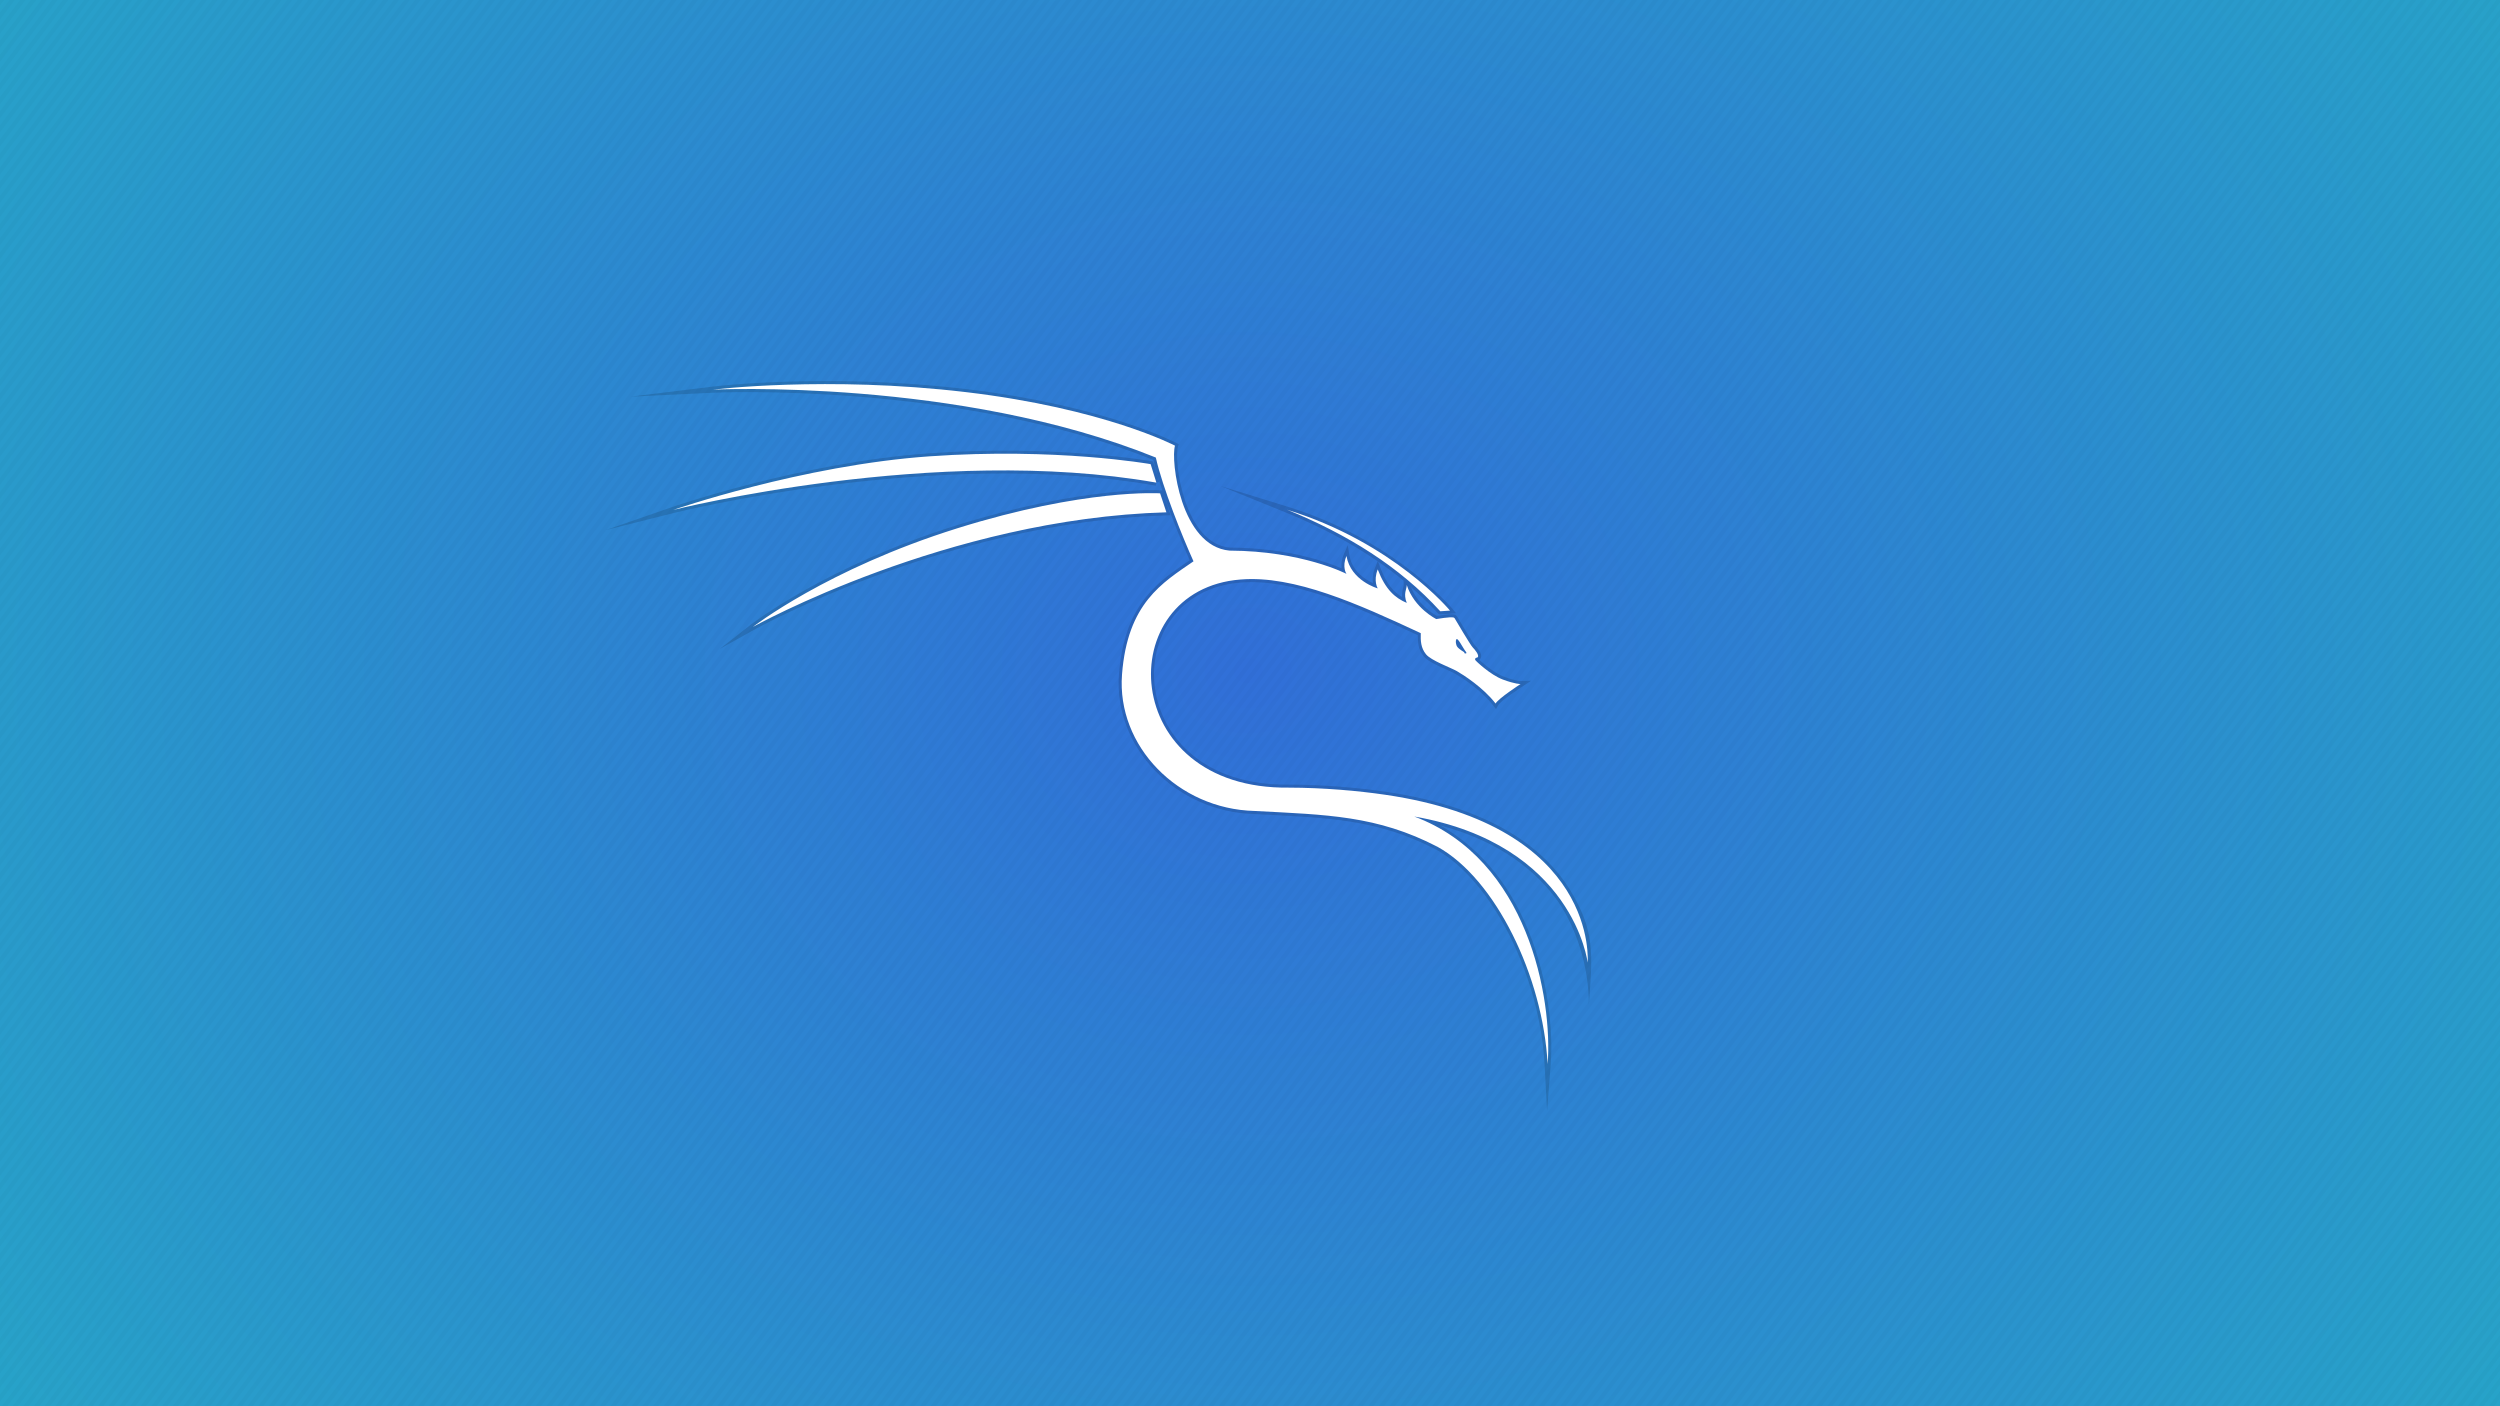 <svg width="3840" height="2160" version="1.1" viewBox="0 0 1016 571.5" xmlns="http://www.w3.org/2000/svg"><defs><radialGradient id="a" cx="508.88" cy="275.85" r="508" gradientTransform="matrix(1.739 -3.3181e-8 2.8739e-8 1.506 -1392.2 -142.84)" gradientUnits="userSpaceOnUse"><stop stop-color="#316fd8" offset="0"/><stop stop-color="#23bac2" offset="1"/></radialGradient><filter id="b" x="-.031" y="-.042" width="1.063" height="1.085" color-interpolation-filters="sRGB"><feGaussianBlur stdDeviation="5.227"/></filter></defs><rect transform="scale(-1,1)" x="-1016" y="1e-5" width="1016" height="571.5" fill="url(#a)" style="paint-order:fill markers stroke"/><path transform="matrix(-1,0,0,1,1016,0)" d="m680.82 154.86c-16.44-0.019-36.221 0.751-57.432 3.26-56.57 6.691-85.486 21.906-85.486 21.906l-0.916 0.482 0.309 0.986c0.316 1.01 0.489 4.343 0.059 8.389-0.43 4.046-1.382 8.945-2.99 13.689-1.608 4.745-3.879 9.331-6.879 12.779-2.998 3.447-6.663 5.757-11.27 6.182-24.125 0.128-40.02 6.082-45.457 8.453 0.19-1.431 0.126-3.276-0.82-5.508l-1.647-3.885-0.721 4.156c-1.137 6.552-6.455 9.809-9.545 11.225 0.227-1.523 0.19-3.579-0.783-6.025l-1.131-2.846c11.283-7.772 23.778-14.309 37.316-19.812l26.553-10.793-27.387 8.455c-0.036 0.011-0.066 0.026-0.102 0.037-5.3e-4 2.3e-4 -1e-3 -2.3e-4 -2e-3 0-20.118 6.227-35.619 15.419-46.734 23.59l0.01-0.361-0.15 0.461c-12.988 9.569-19.863 17.689-19.863 17.689l-1.543 1.871 6.842 0.447 0.367-0.271 0.098-0.072 0.082-0.09c3.448-3.788 7.151-7.313 11.006-10.682-3.041 7.558-9.739 11.3-10.551 11.725-0.347-0.06-1.257-0.224-2.666-0.404-0.826-0.106-1.699-0.198-2.481-0.238-0.782-0.04-1.39-0.092-2.113 0.141l-0.166 0.053-0.145 0.098c-0.653 0.436-0.971 1.12-0.988 1.148v2e-3c-0.133 0.223-1.605 2.725-3.227 5.404-0.811 1.34-1.645 2.699-2.326 3.769-0.34 0.535-0.643 0.999-0.879 1.344-0.236 0.345-0.467 0.618-0.408 0.559-0.518 0.517-1.275 1.377-1.863 2.328-0.295 0.476-0.555 0.962-0.686 1.547-0.131 0.585-0.055 1.504 0.6 2.055l0.08 0.068c-0.1 0.095-0.157 0.156-0.275 0.266-0.637 0.589-1.536 1.375-2.582 2.205-2.091 1.661-4.8 3.498-7.09 4.354-2.465 0.921-4.203 1.361-5.299 1.57-1.096 0.209-1.455 0.189-1.455 0.189l-4.359-0.096 3.654 2.379s2.245 1.462 4.615 3.168c1.185 0.853 2.401 1.767 3.363 2.572 0.962 0.805 1.692 1.633 1.742 1.727l0.908 1.699 1.174-1.527c4.796-6.242 12.898-11.436 15.338-12.836 1.088-0.624 3.774-1.738 6.385-2.971s5.174-2.484 6.559-4.215c2.123-2.653 2.365-5.582 2.332-8.51 25.215-11.733 50.87-23.128 71.951-21.389h6e-3c12.825 1.002 22.149 6.665 28.006 14.578 5.856 7.913 8.224 18.12 6.871 28.195-2.705 20.15-20.1 39.783-54.504 39.328l-0.01-2e-3h-0.01c-14.184 0.036-28.185 1.287-39.277 2.914-43.785 6.425-64.754 23.68-74.631 39.451-10.537 17.092-9.439 26.419-7.912 47.245-0.145-15.894 5.497-31.949 12.449-41.985 8.248-11.626 22.694-24.35 48.002-31.049-17.638 9.875-29.032 25.941-35.902 42.816-8.076 19.839-10.064 40.705-9.041 54.162 4e-3 0.048-2e-3 0.114 2e-3 0.162l1.469 18.838 1.012-18.867c0.945-17.632 6.203-36.322 14.131-52.166 7.926-15.839 18.538-28.809 29.959-35.129 24.396-12.643 44.445-12.86 73.883-14.428 31.671-0.807 57.272-26.948 55-56.789-1.123-14.733-5.33-24.347-10.895-31.316-5.327-6.673-11.817-10.875-17.869-15.031 3.052-6.811 7.501-17.707 10.99-27.979l-0.131 0.396-3.072 9.299 1.668 0.047c88.724 2.494 167.49 46.428 167.49 46.428l14.021 7.828-12.65-9.891s-30.245-23.641-83.406-40.275c-52.138-16.314-82.953-14.287-82.953-14.287l-0.826 0.057c1.513-4.481 2.827-8.748 3.68-12.41 79.562-32.004 178.84-27.308 178.84-27.308l33.553 1.609-33.342-4.084s-0.091-8e-3 -0.092-8e-3c-0.163-0.02-18.153-2.214-45.43-2.246zm-78.211 28.318c-32.731 0.373-54.443 4.229-54.443 4.229l-0.746 0.133-2.555 8.238 1.188 0.367 0.215 1.225c89.164-15.701 195.85 11.084 195.85 11.084l27.605 6.945-26.896-9.324s-52.283-18.145-104.21-21.836c-12.962-0.921-25.098-1.185-36.008-1.061zm-146.63 45.016-1.055 2.773c-2.496 6.568-5.395 9.701-8.76 11.67 0.259-2.559-0.652-4.208-0.635-4.84l0.049-1.801c3.324-2.746 6.812-5.326 10.4-7.803zm-8.973 3.519c-0.447 0.351-0.897 0.699-1.34 1.055l2e-3 -0.104c0.412-0.31 0.912-0.637 1.338-0.951z" color="#000000" color-rendering="auto" dominant-baseline="auto" filter="url(#b)" image-rendering="auto" opacity=".2" shape-rendering="auto" solid-color="#000000" style="font-feature-settings:normal;font-variant-alternates:normal;font-variant-caps:normal;font-variant-ligatures:normal;font-variant-numeric:normal;font-variant-position:normal;isolation:auto;mix-blend-mode:normal;shape-padding:0;text-decoration-color:#000000;text-decoration-line:none;text-decoration-style:solid;text-indent:0;text-orientation:mixed;text-transform:none;white-space:normal"/><g transform="matrix(1.413 0 -.554 .732 210.77 -878.82)"><path d="m57.194 664.6 1.2e-5 1853.2h1.534v-1853.2zm3.069 0v1853.2h1.535v-1853.2zm3.069 0 5.31e-4 1853.2h1.534l-2.3e-5 -1853.2zm3.07 0 1.1e-5 1853.2h1.535l1.2e-5 -1853.2zm3.069 0v1853.2h1.535v-1853.2zm3.07 0 1.2e-5 1853.2h1.534l1.1e-5 -1853.2zm3.069 0v1853.2h1.535l1.2e-5 -1853.2zm3.07 0v1853.2h1.534l-1.1e-5 -1853.2zm3.069 0 2.3e-5 1853.2h1.535l-1.1e-5 -1853.2zm3.069 0 1.1e-5 1853.2h1.535v-1853.2zm3.07 0 1.2e-5 1853.2h1.535l-5.42e-4 -1853.2zm3.069 0-1.2e-5 1853.2h1.535v-1853.2zm3.07 0-1.2e-5 1853.2h1.534l-1.1e-5 -1853.2zm3.069 0 1.2e-5 1853.2h1.535l-1.1e-5 -1853.2zm3.069 0v1853.2h1.535v-1853.2zm3.07 0v1853.2h1.535l-5.4e-4 -1853.2zm3.069 0-1e-5 1853.2h1.535l1e-5 -1853.2zm3.07 0v1853.2h1.534l-2e-5 -1853.2zm3.069 0 1e-5 1853.2h1.535v-1853.2zm3.069 0v1853.2h1.535v-1853.2zm3.07 0v1853.2h1.534l-1e-5 -1853.2zm3.069 0 1e-5 1853.2h1.535l1e-5 -1853.2zm3.07 0-1e-5 1853.2h1.534v-1853.2zm3.069 0 1e-5 1853.2h1.535l-1e-5 -1853.2zm3.069 0-1e-5 1853.2h1.535v-1853.2zm3.07 0-1e-5 1853.2h1.535l-5.3e-4 -1853.2zm3.069 0 1e-5 1853.2h1.535l-1e-5 -1853.2zm3.07 0 1e-5 1853.2h1.534v-1853.2zm3.069 0v1853.2h1.535l-1e-5 -1853.2zm3.069 0-1e-5 1853.2h1.535l1e-5 -1853.2zm3.07 0v1853.2h1.535l-5.2e-4 -1853.2zm3.069 0 1e-5 1853.2h1.535l-2e-5 -1853.2zm3.07 0 1e-5 1853.2h1.534v-1853.2zm3.069 0v1853.2h1.535v-1853.2zm3.069 0v1853.2h1.535l1e-5 -1853.2zm3.07 0v1853.2h1.535l-5.1e-4 -1853.2zm3.069 0 1e-5 1853.2h1.535l-1e-5 -1853.2zm3.07 0 1e-5 1853.2h1.534v-1853.2zm3.069 0v1853.2h1.535v-1853.2zm3.069 0 2e-5 1853.2h1.535l-1e-5 -1853.2zm3.07 0 1e-5 1853.2h1.535l-5.3e-4 -1853.2zm3.069 0v1853.2h1.535l-1e-5 -1853.2zm3.07 0v1853.2h1.534v-1853.2zm3.069 0v1853.2h1.535l2e-5 -1853.2zm3.069 0 1e-5 1853.2h1.535l-1e-5 -1853.2zm3.07 0 1e-5 1853.2h1.535l-5.5e-4 -1853.2zm3.069 0v1853.2h1.535v-1853.2zm3.07 0 1e-5 1853.2h1.534l1e-5 -1853.2zm3.069 0v1853.2h1.535l2e-5 -1853.2zm3.069 0 1e-5 1853.2h1.535l-1e-5 -1853.2zm3.07 0 1e-5 1853.2h1.535l-5.4e-4 -1853.2zm3.069 0-2e-5 1853.2h1.535v-1853.2zm3.07 0v1853.2h1.534l1e-5 -1853.2zm3.069 0-1e-5 1853.2h1.535v-1853.2zm3.069 0-2e-5 1853.2h1.535l-2e-5 -1853.2zm3.07 0 2e-5 1853.2h1.535l-5.4e-4 -1853.2zm3.069 0-1e-5 1853.2h1.535v-1853.2zm3.07 0-1e-5 1853.2h1.534l-2e-5 -1853.2zm3.069 0 2e-5 1853.2h1.535l1e-5 -1853.2zm3.069 0-1e-5 1853.2h1.535l1e-5 -1853.2zm3.07 0v1853.2h1.535l-5.3e-4 -1853.2zm3.069 0v1853.2h1.535l2e-5 -1853.2zm3.07 0v1853.2h1.534l-1e-5 -1853.2zm3.069 0 2e-5 1853.2h1.535l-2e-5 -1853.2zm3.069 0v1853.2h1.535l2e-5 -1853.2zm3.07 0-1e-5 1853.2h1.535l-5.4e-4 -1853.2zm3.069 0-1e-5 1853.2h1.535v-1853.2zm3.07 0-1e-5 1853.2h1.534l-2e-5 -1853.2zm3.069 0 1e-5 1853.2h1.535l-2e-5 -1853.2zm3.069 0-1e-5 1853.2h1.535v-1853.2zm3.07 0-1e-5 1853.2h1.535l-5.3e-4 -1853.2zm3.069 0v1853.2h1.535l1e-5 -1853.2zm3.07 0v1853.2h1.534l-1e-5 -1853.2zm3.069 0 2e-5 1853.2h1.535l-1e-5 -1853.2zm3.069 0v1853.2h1.535l2e-5 -1853.2zm3.07 0v1853.2h1.535l1e-5 -1853.2zm3.069 0 2e-5 1853.2h1.535l-2e-5 -1853.2zm3.07 0 2e-5 1853.2h1.534l2e-5 -1853.2zm3.069 0v1853.2h1.535l1e-5 -1853.2zm3.069 0-1e-5 1853.2h1.535v-1853.2zm3.07 0-1e-5 1853.2h1.535l-5.4e-4 -1853.2zm3.069 0 1e-5 1853.2h1.535l-2e-5 -1853.2zm3.07 0 1e-5 1853.2h1.534v-1853.2zm3.069 0-1e-5 1853.2h1.535v-1853.2zm3.069 0-1e-5 1853.2h1.535l1e-5 -1853.2zm3.07 0v1853.2h1.535l-5.3e-4 -1853.2zm3.069 0 2e-5 1853.2h1.535l-1e-5 -1853.2zm3.07 0 2e-5 1853.2h1.534l2e-5 -1853.2zm3.069 0v1853.2h1.535l1e-5 -1853.2zm3.069 0v1853.2h1.535l1e-5 -1853.2zm3.07 0-2e-5 1853.2h1.535l-5e-4 -1853.2zm3.069 0v1853.2h1.535l-2e-5 -1853.2zm3.07 0 1e-5 1853.2h1.534v-1853.2zm3.069 0-1e-5 1853.2h1.535v-1853.2zm3.069 0 1e-5 1853.2h1.535l-2e-5 -1853.2zm3.07 0 1e-5 1853.2h1.535l1e-5 -1853.2zm3.069 0-1e-5 1853.2h1.535v-1853.2zm3.07 0-1e-5 1853.2h1.534l2e-5 -1853.2zm3.069 0v1853.2h1.535l1e-5 -1853.2zm3.069 0 2e-5 1853.2h1.535l-2e-5 -1853.2zm3.07 0 2e-5 1853.2h1.535l-2e-5 -1853.2zm3.069 0v1853.2h1.535l1e-5 -1853.2zm3.07 0v1853.2h1.534l1e-5 -1853.2zm3.069 0v1853.2h1.535l1e-5 -1853.2zm3.069 0 2e-5 1853.2h1.535l-2e-5 -1853.2zm3.07 0 2e-5 1853.2h1.535l-3e-5 -1853.2zm3.069 0-1e-5 1853.2h1.535v-1853.2zm3.07 0-1e-5 1853.2h1.534l-2e-5 -1853.2zm3.069 0-2e-5 1853.2h1.535v-1853.2zm3.069 0-1e-5 1853.2h1.535l-2e-5 -1853.2zm3.07 0 2e-5 1853.2h1.535l-2e-5 -1853.2zm3.069 0-2e-5 1853.2h1.535l1e-5 -1853.2zm3.07 0v1853.2h1.534l-2e-5 -1853.2zm3.069 0 2e-5 1853.2h1.535v-1853.2zm3.069 0v1853.2h1.535l1e-5 -1853.2zm3.07 0v1853.2h1.535l1e-5 -1853.2zm3.069 0v1853.2h1.535v-1853.2zm3.07 0v1853.2h1.534l-2e-5 -1853.2zm3.069 0 1e-5 1853.2h1.535l-2e-5 -1853.2zm3.069 0v1853.2h1.535l1e-5 -1853.2zm3.07 0-1e-5 1853.2h1.535v-1853.2zm3.069 0v1853.2h1.535l-2e-5 -1853.2zm3.07 0v1853.2h1.534l-1e-5 -1853.2zm3.069 0 2e-5 1853.2h1.535l-1e-5 -1853.2zm3.069 0v1853.2h1.535v-1853.2zm3.07 0-1e-5 1853.2h1.535v-1853.2zm3.069 0 1e-5 1853.2h1.535v-1853.2zm3.07 0 1e-5 1853.2h1.534l1e-5 -1853.2zm3.069 0-1e-5 1853.2h1.535l-1e-5 -1853.2zm3.069 0v1853.2h1.535v-1853.2zm3.07 0v1853.2h1.535l1e-5 -1853.2zm3.069 0 1e-5 1853.2h1.535l-2e-5 -1853.2zm3.07 0v1853.2h1.534l1e-5 -1853.2zm3.069 0-1e-5 1853.2h1.535v-1853.2zm3.069 0v1853.2h1.535v-1853.2zm3.07 0v1853.2h1.535v-1853.2zm3.069 0 1e-5 1853.2h1.535l-1e-5 -1853.2zm3.07 0 1e-5 1853.2h1.534v-1853.2zm3.069 0-1e-5 1853.2h1.535l1e-5 -1853.2zm3.069 0 5.4e-4 1853.2h1.534v-1853.2zm3.07 0 1e-5 1853.2h1.535v-1853.2zm3.069 0 1e-5 1853.2h1.535l-1e-5 -1853.2zm3.07 0 2e-5 1853.2h1.534v-1853.2zm3.069 0v1853.2h1.535l1e-5 -1853.2zm3.069 0 1e-5 1853.2h1.535l-2e-5 -1853.2zm3.07 0 1e-5 1853.2h1.535l-1e-5 -1853.2zm3.069 0-1e-5 1853.2h1.535l-2e-5 -1853.2zm3.07 0 2e-5 1853.2h1.534v-1853.2zm3.069 0v1853.2h1.535v-1853.2zm3.069 0v1853.2h1.535l-1e-5 -1853.2zm3.07 0v1853.2h1.535l-1e-5 -1853.2zm3.069 0-1e-5 1853.2h1.535l1e-5 -1853.2zm3.07 0-1e-5 1853.2h1.534v-1853.2zm3.069 0 1e-5 1853.2h1.535v-1853.2zm3.069 0 5.4e-4 1853.2h1.534l-1e-5 -1853.2zm3.07 0 2e-5 1853.2h1.535v-1853.2zm3.069 0v1853.2h1.535l1e-5 -1853.2zm3.07 0v1853.2h1.534v-1853.2zm3.069 0v1853.2h1.535l-1e-5 -1853.2zm3.069 0 5.4e-4 1853.2h1.534l-2e-5 -1853.2zm3.07 0 2e-5 1853.2h1.535l-1e-5 -1853.2zm3.069 0v1853.2h1.535v-1853.2zm3.07 0-1e-5 1853.2h1.534l-1e-5 -1853.2zm3.069 0v1853.2h1.535l-1e-5 -1853.2zm3.069 0 5.2e-4 1853.2h1.534l1e-5 -1853.2zm3.07 0-1e-5 1853.2h1.535l-2e-5 -1853.2zm3.069 0-1e-5 1853.2h1.535v-1853.2zm3.07 0v1853.2h1.534l-1e-5 -1853.2zm3.069 0 2e-5 1853.2h1.535v-1853.2zm3.069 0 5.3e-4 1853.2h1.534l1e-5 -1853.2zm3.07 0-1e-5 1853.2h1.535l1e-5 -1853.2zm3.069 0v1853.2h1.535v-1853.2zm3.07 0v1853.2h1.534l-1e-5 -1853.2zm3.069 0 2e-5 1853.2h1.535l-1e-5 -1853.2zm3.069 0 5.3e-4 1853.2h1.534v-1853.2zm3.07 0-1e-5 1853.2h1.535v-1853.2zm3.069 0v1853.2h1.535l-1e-5 -1853.2zm3.07 0v1853.2h1.534l-1e-5 -1853.2zm3.069 0 3e-5 1853.2h1.535l-2e-5 -1853.2zm3.069 0 5.2e-4 1853.2h1.534v-1853.2zm3.07 0v1853.2h1.535v-1853.2zm3.069 0 2e-5 1853.2h1.535v-1853.2zm3.07 0 1e-5 1853.2h1.534l1e-5 -1853.2zm3.069 0v1853.2h1.535l-3e-5 -1853.2zm3.069 0 5.3e-4 1853.2h1.534v-1853.2zm3.07 0v1853.2h1.535l1e-5 -1853.2zm3.069 0 2e-5 1853.2h1.535l-1e-5 -1853.2zm3.07 0 1e-5 1853.2h1.534l1e-5 -1853.2zm3.069 0-1e-5 1853.2h1.535v-1853.2zm3.069 0 5.3e-4 1853.2h1.534v-1853.2zm3.07 0v1853.2h1.535v-1853.2zm3.069 0 3e-5 1853.2h1.535l-1e-5 -1853.2zm3.07 0 1e-5 1853.2h1.534v-1853.2zm3.069 0-1e-5 1853.2h1.535l1e-5 -1853.2zm3.069 0 5.5e-4 1853.2h1.534v-1853.2zm3.07 0 1e-5 1853.2h1.535v-1853.2zm3.069 0 1e-5 1853.2h1.535l-2e-5 -1853.2zm3.07 0 1e-5 1853.2h1.534v-1853.2zm3.069 0v1853.2h1.535l1e-5 -1853.2zm3.069 0 5.5e-4 1853.2h1.534l-1e-5 -1853.2zm3.07 0v1853.2h1.535l-1e-5 -1853.2zm3.069 0-1e-5 1853.2h1.535v-1853.2zm3.07 0-2e-5 1853.2h1.534v-1853.2zm3.069 0v1853.2h1.535v-1853.2zm3.069 0 5.4e-4 1853.2h1.534l-1e-5 -1853.2zm3.07 0 1e-5 1853.2h1.535l-1e-5 -1853.2zm3.069 0-1e-5 1853.2h1.535l1e-5 -1853.2zm3.07 0-1e-5 1853.2h1.534v-1853.2zm3.069 0 1e-5 1853.2h1.535v-1853.2zm3.069 0 5.4e-4 1853.2h1.534l-2e-5 -1853.2zm3.07 0 1e-5 1853.2h1.535v-1853.2zm3.069 0v1853.2h1.535l1e-5 -1853.2zm3.07 0v1853.2h1.534v-1853.2zm3.069 0v1853.2h1.535l-1e-5 -1853.2zm3.069 0 5.4e-4 1853.2h1.534l-3e-5 -1853.2zm3.07 0 1e-5 1853.2h1.535l-1e-5 -1853.2zm3.069 0v1853.2h1.535v-1853.2zm3.07 0-1e-5 1853.2h1.534l-1e-5 -1853.2zm3.069 0v1853.2h1.535l-1e-5 -1853.2zm3.07 0 1e-5 1853.2h1.534l1e-5 -1853.2zm3.069 0-1e-5 1853.2h1.535l-1e-5 -1853.2zm3.069 0 1e-5 1853.2h1.535v-1853.2zm3.07 0v1853.2h1.535l-5.5e-4 -1853.2zm3.069 0 1e-5 1853.2h1.535v-1853.2zm3.07 0 1e-5 1853.2h1.534l1e-5 -1853.2zm3.069 0v1853.2h1.535l2e-5 -1853.2zm3.069 0v1853.2h1.535l-1e-5 -1853.2zm3.07 0v1853.2h1.535v-1853.2zm3.069 0 1e-5 1853.2h1.535l-1e-5 -1853.2zm3.07 0 1e-5 1853.2h1.534v-1853.2zm3.069 0-1e-5 1853.2h1.535v-1853.2zm3.069 0v1853.2h1.535v-1853.2zm3.07 0v1853.2h1.534l1e-5 -1853.2zm3.069 0 3e-5 1853.2h1.535l-1e-5 -1853.2zm3.069 0-1e-5 1853.2h1.535v-1853.2zm3.07 0v1853.2h1.535v-1853.2zm3.069 0 1e-5 1853.2h1.535v-1853.2zm3.07 0 1e-5 1853.2h1.534l1e-5 -1853.2zm3.069 0-1e-5 1853.2h1.535l2e-5 -1853.2zm3.07 0-1e-5 1853.2h1.534v-1853.2zm3.069 0v1853.2h1.535v-1853.2zm3.069 0 1e-5 1853.2h1.535l-1e-5 -1853.2zm3.07 0 1e-5 1853.2h1.535l-1e-5 -1853.2zm3.069 0-1e-5 1853.2h1.535v-1853.2zm3.07 0-1e-5 1853.2h1.534l-1e-5 -1853.2zm3.069 0v1853.2h1.535v-1853.2zm3.069 0 3e-5 1853.2h1.535l-1e-5 -1853.2zm3.07 0 1e-5 1853.2h1.535l-5.3e-4 -1853.2zm3.069 0v1853.2h1.535v-1853.2zm3.069 0 5.4e-4 1853.2h1.534v-1853.2zm3.07 0 1e-5 1853.2h1.535v-1853.2zm3.069 0 1e-5 1853.2h1.535l-2e-5 -1853.2zm3.07 0 1e-5 1853.2h1.534v-1853.2zm3.069 0v1853.2h1.535l1e-5 -1853.2zm3.069 0 1e-5 1853.2h1.535l-1e-5 -1853.2zm3.07 0v1853.2h1.535l-1e-5 -1853.2zm3.069 0-1e-5 1853.2h1.535v-1853.2zm3.07 0-1e-5 1853.2h1.534v-1853.2zm3.069 0v1853.2h1.535v-1853.2zm3.069 0 2e-5 1853.2h1.535l-1e-5 -1853.2zm3.07 0 1e-5 1853.2h1.535l-5.3e-4 -1853.2zm3.069 0-1e-5 1853.2h1.535l2e-5 -1853.2zm3.069 0 5.4e-4 1853.2h1.534v-1853.2zm3.07 0 1e-5 1853.2h1.535v-1853.2zm3.069 0 5.5e-4 1853.2h1.534l-1e-5 -1853.2zm3.07 0 1e-5 1853.2h1.534v-1853.2zm3.069 0v1853.2h1.535l1e-5 -1853.2zm3.07 0v1853.2h1.534l-1e-5 -1853.2zm3.069 0v1853.2h1.535l-1e-5 -1853.2zm3.069 0-1e-5 1853.2h1.535l2e-5 -1853.2zm3.07 0 1e-5 1853.2h1.535l-1e-5 -1853.2zm3.069 0v1853.2h1.535v-1853.2zm3.07 0v1853.2h1.534l-1e-5 -1853.2zm3.069 0 1e-5 1853.2h1.535l-1e-5 -1853.2zm3.069 0-1e-5 1853.2h1.535l2e-5 -1853.2zm3.07 0-2e-5 1853.2h1.535l-5.3e-4 -1853.2zm3.069 0v1853.2h1.535v-1853.2zm3.069 0 5.5e-4 1853.2h1.534l-1e-5 -1853.2zm3.07 0 1e-5 1853.2h1.535v-1853.2zm3.069 0 5.3e-4 1853.2h1.534l1e-5 -1853.2zm3.07 0v1853.2h1.534v-1853.2zm3.069 0v1853.2h1.535l-1e-5 -1853.2zm3.07 0v1853.2h1.534l-3e-5 -1853.2zm3.069 0 1e-5 1853.2h1.535l-1e-5 -1853.2zm3.069 0v1853.2h1.535v-1853.2zm3.07 0-2e-5 1853.2h1.535v-1853.2zm3.069 0v1853.2h1.535l-1e-5 -1853.2zm3.07 0 1e-5 1853.2h1.534l2e-5 -1853.2zm3.069 0 2e-5 1853.2h1.535l-1e-5 -1853.2zm3.069 0v1853.2h1.535v-1853.2zm3.07 0v1853.2h1.535l1e-5 -1853.2zm3.069 0 2e-5 1853.2h1.535l-1e-5 -1853.2zm3.069 0 5.4e-4 1853.2h1.534l1e-5 -1853.2zm3.07 0v1853.2h1.535l1e-5 -1853.2zm3.069 0 5.4e-4 1853.2h1.534v-1853.2zm3.07 0-2e-5 1853.2h1.534l-3e-5 -1853.2zm3.069 0 2e-5 1853.2h1.535l-2e-5 -1853.2zm3.07 0 1e-5 1853.2h1.534v-1853.2zm3.069 0-2e-5 1853.2h1.535v-1853.2zm3.069 0-1e-5 1853.2h1.535v-1853.2zm3.07 0-1e-5 1853.2h1.535l1e-5 -1853.2zm3.069 0 2e-5 1853.2h1.535l-2e-5 -1853.2zm3.07 0 2e-5 1853.2h1.534l1e-5 -1853.2zm3.069 0v1853.2h1.535l1e-5 -1853.2zm3.069 0 2e-5 1853.2h1.535l1e-5 -1853.2zm3.07 0v1853.2h1.535l2e-5 -1853.2zm3.069 0v1853.2h1.535l1e-5 -1853.2zm3.07 0 2e-5 1853.2h1.534v-1853.2zm3.069 0v1853.2h1.535v-1853.2zm3.07 0v1853.2h1.534l-1e-4 -1853.2zm3.069 0 1e-4 1853.2h1.535l-5e-4 -1853.2zm3.069 0v1853.2h1.535v-1853.2zm3.07 0v1853.2h1.534v-1853.2zm3.069 0v1853.2h1.535v-1853.2zm3.069 0v1853.2h1.535v-1853.2zm3.07 0v1853.2h1.535v-1853.2zm3.069 0v1853.2h1.535v-1853.2zm3.07 0v1853.2h1.534v-1853.2zm3.069 0v1853.2h1.535v-1853.2zm3.069 0v1853.2h1.535v-1853.2zm3.07 0v1853.2h1.535l-2e-4 -1853.2zm3.069 0v1853.2h1.535v-1853.2zm3.07 0v1853.2h1.534v-1853.2zm3.069 0v1853.2h1.535v-1853.2zm3.07 0v1853.2h1.534v-1853.2zm3.069 0v1853.2h1.535l-6e-4 -1853.2zm3.069 0v1853.2h1.535v-1853.2zm3.07 0v1853.2h1.535l-6e-4 -1853.2zm3.069 0 1e-4 1853.2h1.535v-1853.2zm3.069 0v1853.2h1.535v-1853.2zm3.07 0-1e-4 1853.2h1.535v-1853.2zm3.069 0v1853.2h1.535v-1853.2zm3.07 0v1853.2h1.535l-5e-4 -1853.2zm3.069 0v1853.2h1.535v-1853.2zm3.069 0v1853.2h1.535v-1853.2zm3.07 0v1853.2h1.535v-1853.2zm3.069 0v1853.2h1.535v-1853.2zm3.069 0 4e-4 1853.2h1.534l-1e-4 -1853.2zm3.07 0v1853.2h1.535v-1853.2zm3.069 0 6e-4 1853.2h1.534l1e-4 -1853.2zm3.07 0v1853.2h1.535v-1853.2zm3.069 0v1853.2h1.535v-1853.2zm3.07 0-1e-4 1853.2h1.535v-1853.2zm3.069 0v1853.2h1.535v-1853.2zm3.069 0v1853.2h1.535v-1853.2zm3.07 0v1853.2h1.535v-1853.2zm3.069 0v1853.2h1.535v-1853.2zm3.07 0v1853.2h1.535l-4e-4 -1853.2zm3.069 0v1853.2h1.535v-1853.2zm3.069 0v1853.2h1.535v-1853.2zm3.07 0v1853.2h1.535v-1853.2zm3.069 0 1e-4 1853.2h1.535v-1853.2zm3.069 0 5e-4 1853.2h1.534v-1853.2zm3.07 0v1853.2h1.535v-1853.2zm3.069 0 6e-4 1853.2h1.534v-1853.2zm3.07 0v1853.2h1.535v-1853.2zm3.069 0v1853.2h1.535v-1853.2zm3.07 0v1853.2h1.535l-1e-4 -1853.2zm3.069 0v1853.2h1.535v-1853.2zm3.069 0v1853.2h1.535v-1853.2zm3.07 0v1853.2h1.535v-1853.2zm3.069 0v1853.2h1.535v-1853.2zm3.07 0v1853.2h1.535l-6e-4 -1853.2zm3.069 0v1853.2h1.535v-1853.2zm3.069 0v1853.2h1.535v-1853.2zm3.07 0 1e-4 1853.2h1.535v-1853.2zm3.069 0v1853.2h1.535v-1853.2zm3.069 0 6e-4 1853.2h1.534v-1853.2zm3.07 0v1853.2h1.535v-1853.2zm3.069 0 5e-4 1853.2h1.534v-1853.2zm3.07 0v1853.2h1.535v-1853.2zm3.069 0v1853.2h1.535v-1853.2zm3.07 0v1853.2h1.535v-1853.2zm3.069 0v1853.2h1.535v-1853.2zm3.069 0-1e-4 1853.2h1.535l-1e-4 -1853.2zm3.07 0v1853.2h1.535v-1853.2zm3.069 0v1853.2h1.535l1e-4 -1853.2zm3.07 0v1853.2h1.535l-6e-4 -1853.2zm3.069 0v1853.2h1.535v-1853.2zm3.069 0v1853.2h1.535v-1853.2zm3.07 0v1853.2h1.535l1e-4 -1853.2zm3.069 0v1853.2h1.535v-1853.2zm3.07 0v1853.2h1.534v-1853.2zm3.069 0v1853.2h1.535v-1853.2zm3.07 0v1853.2h1.534v-1853.2zm3.069 0v1853.2h1.535v-1853.2zm3.069 0-1e-4 1853.2h1.535v-1853.2zm3.07 0v1853.2h1.535v-1853.2zm3.069 0 1e-4 1853.2h1.535v-1853.2zm3.069 0v1853.2h1.535v-1853.2zm3.07 0v1853.2h1.535v-1853.2zm3.069 0v1853.2h1.535v-1853.2zm3.07 0v1853.2h1.535l1e-4 -1853.2zm3.069 0v1853.2h1.535v-1853.2zm3.069 0v1853.2h1.535v-1853.2zm3.07 0v1853.2h1.535v-1853.2zm3.069 0v1853.2h1.535v-1853.2zm3.07 0v1853.2h1.534v-1853.2zm3.069 0v1853.2h1.535v-1853.2zm3.07 0v1853.2h1.534v-1853.2zm3.069 0v1853.2h1.535v-1853.2zm3.069 0v1853.2h1.535l-1e-4 -1853.2zm3.07 0 2e-4 1853.2h1.535v-1853.2zm3.069 0v1853.2h1.535v-1853.2zm3.069 0v1853.2h1.535v-1853.2zm3.07 0v1853.2h1.535v-1853.2zm3.069 0v1853.2h1.535v-1853.2zm3.07 0v1853.2h1.535v-1853.2zm3.069 0v1853.2h1.535v-1853.2zm3.069 0v1853.2h1.535v-1853.2zm3.07 0v1853.2h1.535v-1853.2zm3.069 0-1e-4 1853.2h1.535l-1e-4 -1853.2zm3.07 0v1853.2h1.534v-1853.2zm3.069 0v1853.2h1.535v-1853.2zm3.07 0v1853.2h1.534v-1853.2zm3.069 0v1853.2h1.535v-1853.2zm3.069 0v1853.2h1.535v-1853.2zm3.07 0v1853.2h1.535l1e-4 -1853.2zm3.069 0v1853.2h1.535v-1853.2zm3.069 0 5e-4 1853.2h1.534v-1853.2zm3.07 0v1853.2h1.535v-1853.2zm3.069 0v1853.2h1.535v-1853.2zm3.07 0v1853.2h1.535v-1853.2zm3.069 0-1e-4 1853.2h1.535v-1853.2zm3.069 0v1853.2h1.535v-1853.2zm3.07 0 2e-4 1853.2h1.535v-1853.2zm3.069 0v1853.2h1.535v-1853.2zm3.07 0-1e-4 1853.2h1.535l-6e-4 -1853.2zm3.069 0v1853.2h1.535v-1853.2zm3.069 0v1853.2h1.535v-1853.2zm3.07 0v1853.2h1.535v-1853.2zm3.069 0v1853.2h1.535v-1853.2zm3.069 0 6e-4 1853.2h1.534v-1853.2zm3.07 0v1853.2h1.535v-1853.2zm3.069 0 6e-4 1853.2h1.534v-1853.2zm3.07 0v1853.2h1.535v-1853.2zm3.069 0v1853.2h1.535v-1853.2zm3.07 0v1853.2h1.535v-1853.2zm3.069 0v1853.2h1.535l-1e-4 -1853.2zm3.069 0v1853.2h1.535v-1853.2zm3.07 0v1853.2h1.535v-1853.2zm3.069 0v1853.2h1.535v-1853.2zm3.07 0v1853.2h1.535l-5e-4 -1853.2zm3.069 0v1853.2h1.535v-1853.2zm3.069 0v1853.2h1.535v-1853.2zm3.07 0v1853.2h1.535v-1853.2zm3.069 0v1853.2h1.535v-1853.2zm3.069 0 6e-4 1853.2h1.534v-1853.2zm3.07 0v1853.2h1.535l-2e-4 -1853.2zm3.069 0 5e-4 1853.2h1.534v-1853.2zm3.07 0v1853.2h1.535v-1853.2zm3.069 0v1853.2h1.535v-1853.2zm3.07 0 2e-4 1853.2h1.535v-1853.2zm3.069 0v1853.2h1.535v-1853.2zm3.069 0v1853.2h1.535v-1853.2zm3.07 0v1853.2h1.535v-1853.2zm3.069 0v1853.2h1.535v-1853.2zm3.07 0v1853.2h1.535l-5e-4 -1853.2zm3.069 0v1853.2h1.535v-1853.2zm3.069 0v1853.2h1.535v-1853.2zm3.07 0v1853.2h1.535v-1853.2zm3.069 0v1853.2h1.535v-1853.2zm3.07 0 1e-4 1853.2h1.534v-1853.2zm3.069 0v1853.2h1.535v-1853.2zm3.069 0 4e-4 1853.2h1.534v-1853.2zm3.07 0v1853.2h1.535v-1853.2zm3.069 0v1853.2h1.535v-1853.2zm3.07 0v1853.2h1.535v-1853.2zm3.069 0v1853.2h1.535v-1853.2zm3.069 0 1e-4 1853.2h1.535v-1853.2zm3.07 0v1853.2h1.535v-1853.2zm3.069 0-1e-4 1853.2h1.535v-1853.2zm3.07 0v1853.2h1.535l-6e-4 -1853.2zm3.069 0v1853.2h1.535l1e-4 -1853.2zm3.069 0v1853.2h1.535v-1853.2zm3.07 0v1853.2h1.535l-1e-4 -1853.2zm3.069 0v1853.2h1.535v-1853.2zm3.07 0v1853.2h1.534v-1853.2zm3.069 0v1853.2h1.535v-1853.2zm3.07 0v1853.2h1.534v-1853.2zm3.069 0v1853.2h1.535v-1853.2zm3.069 0v1853.2h1.535v-1853.2zm3.07 0v1853.2h1.535v-1853.2zm3.069 0v1853.2h1.535v-1853.2zm3.069 0v1853.2h1.535v-1853.2zm3.07 0v1853.2h1.535v-1853.2zm3.069 0v1853.2h1.535v-1853.2zm3.07 0v1853.2h1.535v-1853.2zm3.069 0v1853.2h1.535v-1853.2zm3.069 0v1853.2h1.535v-1853.2zm3.07 0v1853.2h1.535v-1853.2zm3.069 0v1853.2h1.535v-1853.2zm3.07 0v1853.2h1.534l-1e-4 -1853.2zm3.069 0v1853.2h1.535v-1853.2zm3.07 0v1853.2h1.534v-1853.2zm3.069 0v1853.2h1.535v-1853.2zm3.069 0v1853.2h1.535v-1853.2zm3.07 0v1853.2h1.535v-1853.2zm3.069 0v1853.2h1.535l-2e-4 -1853.2zm3.069 0 5e-4 1853.2h1.534v-1853.2zm3.07 0v1853.2h1.535v-1853.2zm3.069 0v1853.2h1.535v-1853.2zm3.07 0v1853.2h1.535v-1853.2zm3.069 0v1853.2h1.535v-1853.2zm3.069 0-1e-4 1853.2h1.535v-1853.2zm3.07 0v1853.2h1.535v-1853.2zm3.069 0 1e-4 1853.2h1.535v-1853.2z" opacity=".02" stroke-width=".384"/></g><path d="m335.18 154.86c16.44-0.019 36.221 0.751 57.432 3.26 56.57 6.691 85.486 21.906 85.486 21.906l0.916 0.482-0.309 0.986c-0.316 1.01-0.489 4.343-0.059 8.389 0.43 4.046 1.382 8.945 2.99 13.689 1.608 4.745 3.879 9.331 6.879 12.779 2.998 3.447 6.663 5.757 11.27 6.182 24.125 0.128 40.02 6.082 45.457 8.453-0.19-1.431-0.126-3.276 0.82-5.508l1.647-3.885 0.721 4.156c1.137 6.552 6.455 9.809 9.545 11.225-0.227-1.523-0.19-3.579 0.783-6.025l1.131-2.846c-11.283-7.772-23.778-14.309-37.316-19.812l-26.553-10.793 27.387 8.455c0.036 0.011 0.066 0.026 0.102 0.037 5.6e-4 2.3e-4 1e-3 -2.3e-4 2e-3 0 20.118 6.227 35.619 15.419 46.734 23.59l-0.01-0.361 0.15 0.461c12.988 9.569 19.863 17.689 19.863 17.689l1.543 1.871-6.842 0.447-0.367-0.271-0.098-0.072-0.082-0.09c-3.448-3.788-7.151-7.313-11.006-10.682 3.041 7.558 9.739 11.3 10.551 11.725 0.347-0.06 1.257-0.224 2.666-0.404 0.826-0.106 1.699-0.198 2.481-0.238 0.782-0.04 1.39-0.092 2.113 0.141l0.166 0.053 0.145 0.098c0.653 0.436 0.971 1.12 0.988 1.148v2e-3c0.133 0.223 1.605 2.725 3.227 5.404 0.811 1.34 1.645 2.699 2.326 3.769 0.34 0.535 0.643 0.999 0.879 1.344 0.236 0.345 0.467 0.618 0.408 0.559 0.518 0.517 1.275 1.377 1.863 2.328 0.295 0.476 0.555 0.962 0.686 1.547s0.055 1.504-0.6 2.055l-0.08 0.068c0.1 0.095 0.157 0.156 0.275 0.266 0.637 0.589 1.536 1.375 2.582 2.205 2.091 1.661 4.8 3.498 7.09 4.354 2.465 0.921 4.203 1.361 5.299 1.57s1.455 0.189 1.455 0.189l4.359-0.096-3.654 2.379s-2.245 1.462-4.615 3.168c-1.185 0.853-2.401 1.767-3.363 2.572-0.962 0.805-1.692 1.633-1.742 1.727l-0.908 1.699-1.174-1.527c-4.796-6.242-12.898-11.436-15.338-12.836-1.088-0.624-3.774-1.738-6.385-2.971s-5.174-2.484-6.559-4.215c-2.123-2.653-2.365-5.582-2.332-8.51-25.215-11.733-50.87-23.128-71.951-21.389h-6e-3c-12.825 1.002-22.149 6.665-28.006 14.578-5.856 7.913-8.224 18.12-6.871 28.195 2.705 20.15 20.1 39.783 54.504 39.328l0.01-2e-3h0.01c14.184 0.036 28.185 1.287 39.277 2.914 43.785 6.425 64.754 23.68 74.631 39.451 10.537 17.092 9.439 26.419 7.912 47.245 0.145-15.894-5.497-31.949-12.449-41.985-8.248-11.626-22.694-24.35-48.002-31.049 17.638 9.875 29.032 25.941 35.902 42.816 8.076 19.839 10.064 40.705 9.041 54.162-4e-3 0.048 2e-3 0.114-2e-3 0.162l-1.469 18.838-1.012-18.867c-0.945-17.632-6.203-36.322-14.131-52.166-7.926-15.839-18.538-28.809-29.959-35.129-24.396-12.643-44.445-12.86-73.883-14.428-31.671-0.807-57.272-26.948-55-56.789 1.123-14.733 5.33-24.347 10.895-31.316 5.327-6.673 11.817-10.875 17.869-15.031-3.052-6.811-7.501-17.707-10.99-27.979l0.131 0.396 3.072 9.299-1.668 0.047c-88.724 2.494-167.49 46.428-167.49 46.428l-14.021 7.828 12.65-9.891s30.245-23.641 83.406-40.275c52.138-16.314 82.953-14.287 82.953-14.287l0.826 0.057c-1.513-4.481-2.827-8.748-3.68-12.41-79.562-32.004-178.84-27.309-178.84-27.309l-33.553 1.609 33.342-4.084s0.091-8e-3 0.092-8e-3c0.163-0.02 18.153-2.214 45.43-2.246zm78.211 28.318c32.731 0.373 54.443 4.229 54.443 4.229l0.746 0.133 2.555 8.238-1.188 0.367-0.215 1.225c-89.164-15.701-195.85 11.084-195.85 11.084l-27.605 6.945 26.896-9.324s52.283-18.145 104.21-21.836c12.962-0.921 25.098-1.185 36.008-1.061zm146.63 45.016 1.055 2.773c2.496 6.568 5.395 9.701 8.76 11.67-0.259-2.559 0.652-4.208 0.635-4.84l-0.049-1.801c-3.324-2.746-6.812-5.326-10.4-7.803zm8.973 3.519c0.447 0.351 0.897 0.699 1.34 1.055l-2e-3 -0.104c-0.412-0.31-0.912-0.637-1.338-0.951z" color="#000000" color-rendering="auto" dominant-baseline="auto" image-rendering="auto" opacity=".1" shape-rendering="auto" solid-color="#000000" style="font-feature-settings:normal;font-variant-alternates:normal;font-variant-caps:normal;font-variant-ligatures:normal;font-variant-numeric:normal;font-variant-position:normal;isolation:auto;mix-blend-mode:normal;shape-padding:0;text-decoration-color:#000000;text-decoration-line:none;text-decoration-style:solid;text-indent:0;text-orientation:mixed;text-transform:none;white-space:normal"/><path d="m471.47 200.49s-30.522-2.031-82.5 14.233c-52.969 16.574-83.011 40.067-83.011 40.067s78.948-44.08 168.06-46.585zm113.85 47.927 3.968-0.259s-22.734-27.584-66.25-41.019c24.461 9.943 45.753 23.118 62.281 41.277zm6.494 11.461c0.61-1.058 2.579 3.36 4.075 5.216 0.063 0.371 0.169 0.597-0.699 0.418-0.073-0.381-0.199-0.491-0.199-0.491s-2.093-1.245-2.735-2.129c-0.642-0.883-0.756-2.429-0.443-3.015zm53.402 131.3s4.826-55.41-82.226-68.183c-11.034-1.619-24.987-2.865-39.1-2.901-69.773 0.923-72.316-80.474-19.74-84.582 21.789-1.798 47.808 9.956 73.245 21.802-0.094 3.159 0.036 5.966 2.111 8.56 2.075 2.593 10.045 5.422 12.592 6.884 2.547 1.462 10.705 6.649 15.705 13.156 1.084-2.028 10.139-7.922 10.139-7.922s-2.169 0.047-7.215-1.839c-5.047-1.886-11.035-7.592-11.177-7.922-0.141-0.33-0.236-0.849 0.944-1.085 0.895-0.754-1.133-3.206-2.029-4.102-0.895-0.896-6.885-11.081-7.026-11.317-0.141-0.236-0.189-0.471-0.613-0.754-1.321-0.425-7.122 0.613-7.122 0.613s-8.921-4.381-11.996-13.828c0.045 1.655-1.53 3.461 0 7.262-4.651-1.968-8.647-5.324-11.798-13.616-1.876 4.717 0 7.716 0 7.716s-10.953-3.061-12.706-13.162c-1.923 4.535 0 7.262 0 7.262s-17.856-9.317-47.527-9.452c-19.864-1.822-24-36.764-22.159-42.649 0 0-28.653-15.1-85.054-21.771-56.401-6.672-102.66-1.005-102.66-1.005s99.893-4.794 179.92 27.604c2.72 12.167 10.904 32.433 15.312 42.174-12.612 8.72-26.834 16.92-29.051 46.001-2.214 29.08 22.789 54.662 53.794 55.452 29.441 1.568 49.784 1.791 74.44 14.574 23.534 13.013 42.83 52.664 44.741 88.325 2.063-26.459-7.867-83.357-54.202-100.64 64.761 11.333 70.457 59.341 70.457 59.341zm-175.27-195.04-2.33-7.516s-38.449-6.828-90.146-3.153c-51.697 3.675-103.89 21.771-103.89 21.771s106.8-26.874 196.37-11.102" fill="#fff" stroke-width="2.485"/></svg>
